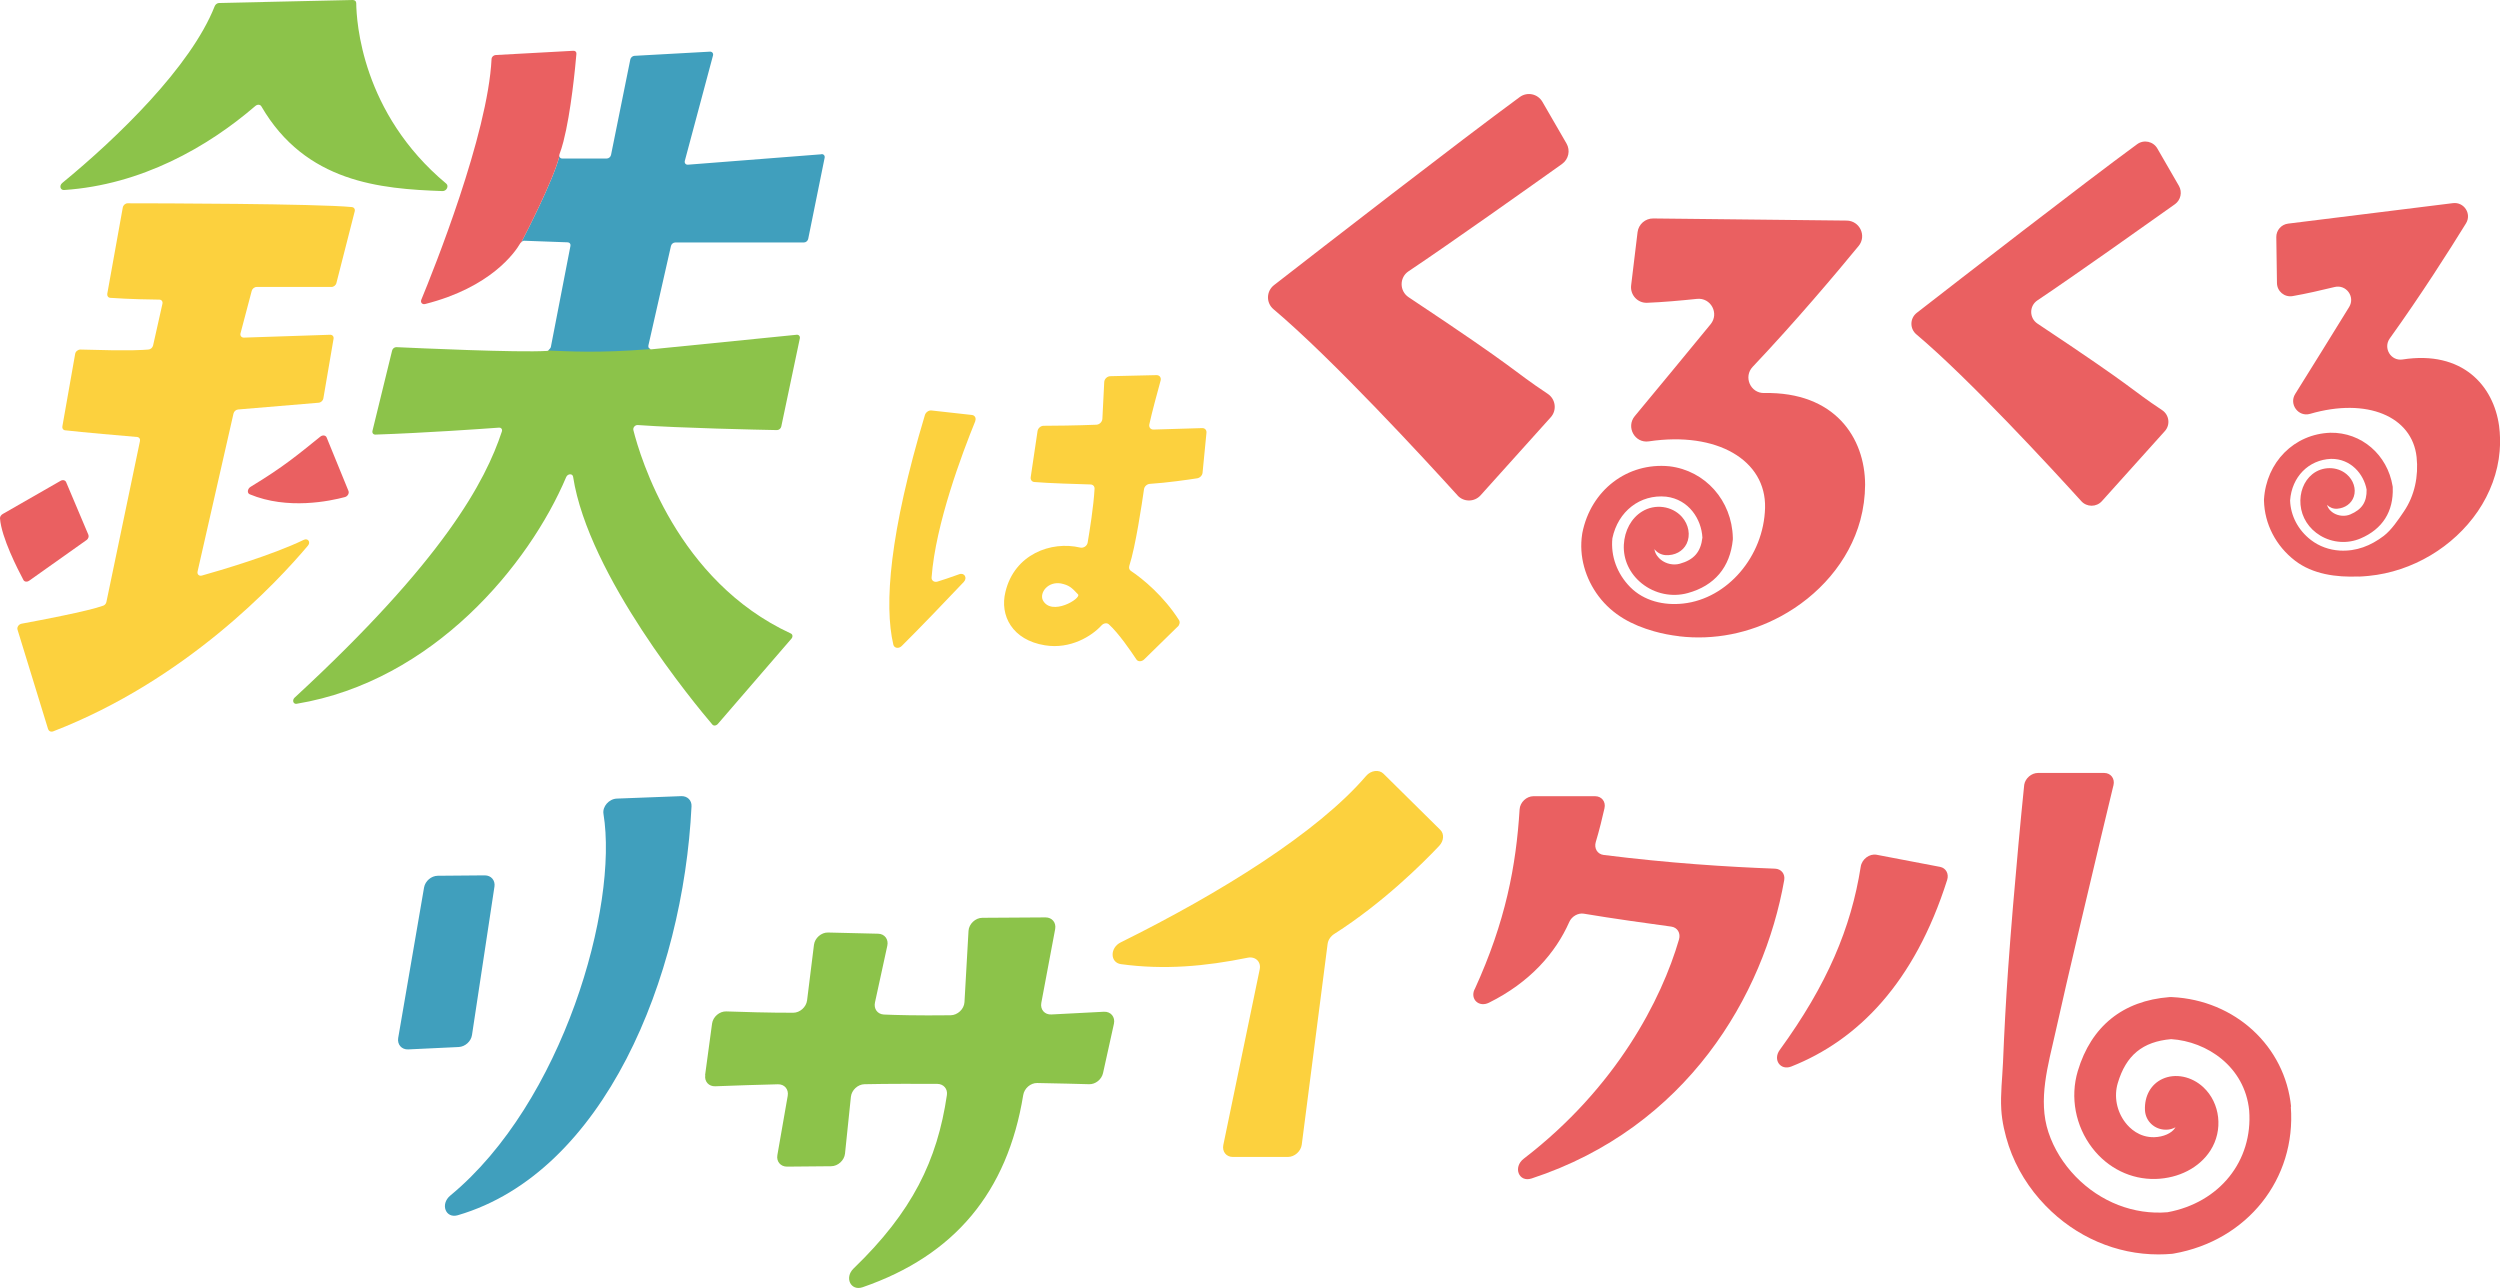 <?xml version="1.0" encoding="UTF-8"?><svg xmlns="http://www.w3.org/2000/svg" width="377.07" height="194.23" viewBox="0 0 377.07 194.23"><defs><style>.d{fill:#ea6061;}.e{fill:#fcd13e;}.f{fill:#8cc34a;}.g{fill:#409fbd;}</style></defs><g id="a"/><g id="b"><g id="c"><g><path class="g" d="M74.58,133.71l-3.39,22.4c-.14,.96-1.03,1.76-2,1.81l-7.61,.36c-1,.05-1.69-.74-1.52-1.73l3.9-22.69c.17-.97,1.09-1.76,2.06-1.77l7.1-.06c.96,0,1.6,.75,1.46,1.7Zm-6.67,46.62c17.03-14.05,25.39-43.59,23.11-57.58-.18-1.1,.83-2.25,2.01-2.3l9.73-.37c.91-.03,1.59,.63,1.54,1.53-1.25,25.8-13.18,55.22-35.25,61.68-1.85,.54-2.68-1.68-1.14-2.96Z"/><path class="e" d="M147.1,63.52c-1.97,4.84-5.99,15.49-6.59,23.57-.04,.48,.4,.78,.89,.63,.73-.23,1.87-.59,3.28-1.11,.78-.28,1.27,.55,.68,1.17-2.51,2.65-6.7,7.03-9.35,9.65-.46,.46-1.14,.34-1.27-.2-1.41-6.01-.57-16.85,4.76-34.62,.13-.43,.58-.75,.99-.7l6.11,.68c.44,.05,.67,.48,.49,.92Zm30.53,30.99l-5.05,4.94c-.38,.37-.94,.38-1.18,.01-.84-1.27-2.68-3.96-4.15-5.29-.3-.27-.79-.19-1.12,.17-1.44,1.58-4.66,3.62-8.52,2.99-4.93-.79-6.85-4.49-5.96-8.06,1.35-5.67,6.88-7.72,11.28-6.68,.48,.11,1.03-.23,1.12-.75,.3-1.78,.9-5.49,1.04-8.12,.02-.37-.24-.64-.61-.65-1.73-.05-6.53-.19-8.48-.37-.37-.03-.6-.35-.54-.73l1.03-6.94c.06-.44,.48-.81,.91-.81,1.52,0,4.96-.04,7.97-.16,.46-.02,.87-.43,.9-.88l.28-5.56c.02-.46,.45-.87,.92-.88l6.96-.16c.46-.01,.75,.37,.62,.83-.43,1.57-1.34,4.9-1.7,6.6-.09,.44,.2,.8,.64,.78l7.33-.22c.41-.01,.69,.29,.65,.7l-.59,6.03c-.04,.41-.39,.77-.8,.84-1.41,.22-4.61,.68-7.15,.84-.43,.03-.82,.38-.88,.8-.32,2.23-1.29,8.72-2.21,11.53-.1,.32-.03,.62,.22,.79,1.84,1.22,4.97,3.82,7.27,7.43,.18,.29,.1,.71-.2,1Zm-15.03-4.86c-.98-1.06-1.38-1.39-2.58-1.65-1.98-.33-3.24,1.39-2.74,2.51,1.29,2.51,5.87-.26,5.32-.86Z"/><path class="f" d="M106.35,162.14l1.05-7.76c.14-1.02,1.13-1.87,2.15-1.83,2.35,.08,6.48,.21,10.09,.2,1.01,0,1.96-.85,2.09-1.86l1.04-8.39c.13-1.02,1.11-1.88,2.13-1.85l7.55,.18c.97,.02,1.6,.84,1.38,1.82l-1.86,8.55c-.21,.96,.38,1.77,1.34,1.82,1.8,.08,5.07,.17,10.07,.11,1.05-.01,2.03-.93,2.09-1.97l.61-10.76c.06-1.04,1.04-1.97,2.09-1.97l9.53-.06c.98,0,1.63,.78,1.45,1.76-.52,2.79-1.54,8.19-2.09,11.13-.19,1.01,.51,1.81,1.53,1.75l7.91-.41c1.04-.05,1.74,.79,1.51,1.82l-1.64,7.43c-.21,.96-1.14,1.71-2.1,1.68-1.71-.05-4.56-.12-7.83-.18-1-.02-1.95,.81-2.11,1.82-2.38,14.62-10.34,24.19-24.22,28.98-1.8,.62-2.78-1.45-1.37-2.82,8.86-8.54,12.63-16.29,14.08-26.17,.14-.93-.51-1.67-1.44-1.68-2.54-.01-7.45-.03-10.99,.05-1.01,.02-1.94,.89-2.05,1.89l-.89,8.59c-.11,1.01-1.06,1.88-2.08,1.89l-6.67,.06c-.97,0-1.62-.77-1.45-1.74l1.56-8.94c.17-.98-.49-1.77-1.48-1.74-2.44,.06-6.8,.19-9.45,.3-.97,.04-1.65-.71-1.51-1.67Z"/><path class="e" d="M169.05,142.13c14.93-7.4,29.64-16.52,36.99-25.09,.73-.86,1.95-1.01,2.62-.35l8.58,8.48c.61,.6,.54,1.65-.16,2.4-2.48,2.63-8.5,8.62-15.83,13.29-.55,.35-.93,.91-1.01,1.51l-3.9,30.28c-.13,1-1.08,1.85-2.09,1.85h-8.31c-.99,0-1.63-.81-1.43-1.8l5.49-26.5c.24-1.14-.66-1.99-1.82-1.75-6.36,1.3-12.6,1.86-19.11,.97-1.65-.23-1.69-2.47-.04-3.28Z"/><path class="d" d="M222.41,149.24c4.7-10.28,6.26-18.66,6.79-27.18,.07-1.05,1.04-1.97,2.09-1.97h9.29c1,0,1.65,.83,1.42,1.82-.31,1.37-.77,3.3-1.31,5.08-.29,.96,.24,1.84,1.18,1.96,9.79,1.23,18.59,1.8,25.86,2.07,.93,.04,1.54,.79,1.38,1.72-3.06,17.39-14.68,37.32-38.11,45.01-1.93,.63-2.84-1.71-1.17-2.99,14-10.75,20.79-24.05,23.41-33.06,.28-.95-.23-1.81-1.16-1.94-2.9-.39-9.07-1.25-13.2-1.95-.85-.14-1.81,.39-2.19,1.25-2.05,4.65-5.92,9.11-12.12,12.18-1.5,.74-2.86-.52-2.17-2.02Z"/><g><path class="d" d="M292.62,130.75l-9.58-1.83c-1.07-.2-2.22,.67-2.39,1.8-1.45,9.24-5.06,17.8-12.22,27.65-1.06,1.46,.1,3.14,1.75,2.49,10.02-3.97,18.58-12.59,23.51-28.15,.29-.92-.19-1.79-1.07-1.96Z"/><path class="d" d="M345.56,166.92c-.9-9.12-8.45-16.07-17.95-16.53h-.39c-7.03,.54-11.81,4.4-13.83,11.15-1.18,3.95-.36,8.29,2.18,11.6,2.36,3.07,5.85,4.77,9.54,4.68,3.52-.1,6.62-1.7,8.28-4.29,1.96-3.05,1.5-7.16-1.07-9.55-1.76-1.64-4.23-2.14-6.16-1.25-1.75,.81-2.73,2.57-2.64,4.71,.08,1.69,1.47,2.95,3.15,2.95,.03,0,.06,0,.09,0,.49-.01,.95-.14,1.36-.36-.02,.03-.04,.07-.06,.1-.52,.8-1.75,1.35-3.14,1.39-2.28,.05-3.71-1.36-4.36-2.21-1.31-1.71-1.74-3.94-1.14-5.95,1.25-4.2,3.74-6.25,8.05-6.63,5.38,.34,11.11,4.14,11.77,10.76,.58,7.62-4.48,13.91-12.32,15.35-5.07,.42-10.12-1.54-13.85-5.38-1.84-1.9-3.28-4.18-4.11-6.69-1.62-4.88-.03-10.18,1.05-15.03,1.08-4.86,2.21-9.71,3.35-14.56s2.3-9.75,3.46-14.62c.63-2.64,1.26-5.28,1.9-7.92l.05-.19c.25-1.01-.4-1.87-1.41-1.87h-9.97c-.98,0-1.92,.8-2.08,1.78-.3,2.95-.59,5.91-.86,8.87-.58,6.31-1.12,12.62-1.57,18.95-.33,4.68-.58,9.37-.77,14.06-.1,2.33-.4,4.78-.26,7.11,.11,1.84,.55,3.74,1.13,5.49,1.14,3.38,3.07,6.46,5.55,9.01,4.59,4.74,10.7,7.35,17.01,7.35,.69,0,1.38-.03,2.07-.09l.26-.04c11.06-1.94,18.48-11.23,17.65-22.15Z"/></g><g><g><g><path class="f" d="M9.4,27.59C17.73,20.75,28.79,10.06,32.38,.94c.11-.28,.39-.48,.67-.49L53.21,0c.3,0,.52,.18,.52,.47,.03,2.74,.81,16.58,13.58,27.23,.43,.36,.04,1.15-.58,1.12-9.34-.33-20.63-1.28-27.31-12.78-.17-.29-.58-.33-.9-.06-7.21,6.21-17.21,11.9-28.85,12.68-.58,.04-.77-.66-.28-1.06Z"/><path class="d" d="M13.03,81.47l-8.62,6.11c-.32,.23-.71,.19-.87-.09C2.7,85.91,.21,81.07,0,78.19c-.02-.26,.16-.52,.42-.67l8.72-5c.33-.19,.7-.1,.83,.19l3.36,7.95c.11,.26-.01,.61-.29,.81Z"/><path class="e" d="M7.26,109.99l-4.62-15.03c-.11-.37,.19-.81,.62-.89,2.53-.47,10.04-1.88,12.32-2.72,.25-.09,.42-.32,.47-.56l5.06-24.26c.07-.32-.11-.59-.43-.62-1.9-.16-8.27-.71-10.86-1.01-.3-.03-.47-.29-.41-.6l1.93-10.94c.06-.36,.44-.65,.8-.64,8.04,.24,9.21,.06,10.24,0,.33-.02,.63-.28,.71-.61l1.41-6.29c.08-.35-.13-.63-.47-.63-1.28-.01-4.38-.06-7.39-.27-.32-.02-.51-.29-.46-.61l2.34-13.01c.06-.35,.38-.64,.73-.64,4.19,0,28.54,.05,33.82,.57,.33,.03,.52,.32,.43,.65l-2.76,10.81c-.08,.33-.41,.59-.74,.59h-11.29c-.33,0-.65,.26-.74,.58l-1.69,6.4c-.1,.37,.14,.67,.51,.66l13-.43c.35-.01,.58,.26,.52,.6l-1.54,9.01c-.06,.33-.36,.61-.7,.64l-12.16,1.02c-.32,.03-.62,.29-.69,.6l-5.42,23.83c-.1,.42,.22,.74,.65,.62,2.6-.73,10.57-3.06,15.37-5.39,.62-.3,1.08,.34,.63,.87-4.73,5.62-18.42,20.28-38.41,28.01-.33,.13-.67,0-.76-.3Z"/><path class="d" d="M49.26,65.97l3.3,8.08c.14,.35-.12,.81-.53,.92-2.23,.6-8.66,1.97-14.37-.42-.43-.18-.33-.84,.13-1.12,5-3.04,7.03-4.76,10.52-7.57,.34-.28,.81-.22,.95,.11Z"/></g><path class="f" d="M82.47,52.93c-4.33,.27-19.65-.43-22.68-.57-.3-.01-.58,.22-.65,.52l-2.96,12.1c-.08,.32,.12,.58,.44,.57,7.44-.25,16.2-.87,18.63-1.05,.35-.03,.56,.26,.44,.6-2.46,7.44-8.7,19.32-31.25,40.12-.41,.38-.22,1.01,.3,.93,20.64-3.43,35.07-21,40.65-34.18,.23-.55,.97-.58,1.05-.06,2.31,14.92,18.37,34.28,21.01,37.38,.2,.23,.59,.17,.83-.11l11.09-12.85c.24-.28,.2-.65-.09-.78-17.15-7.93-22.71-26.55-23.75-30.68-.09-.38,.26-.79,.67-.76,6.38,.46,18.33,.71,20.99,.76,.3,0,.59-.24,.65-.54l2.8-13.3c.06-.31-.15-.56-.46-.54l-21.95,2.2c-.16,0-.29-.06-.37-.16-7.01,.63-12.19,.04-15.01,.24-.11,.1-.25,.17-.39,.18Z"/></g><g><path class="g" d="M123.9,23.27l-20.14,1.57c-.33,.03-.56-.25-.47-.58l4.25-15.89c.09-.32-.13-.59-.45-.58l-11.4,.63c-.29,.02-.56,.25-.62,.54l-2.91,14.41c-.06,.3-.35,.54-.65,.54h-6.72c-.23,0-.37-.14-.42-.33-.97,3.71-5,11.53-5.72,12.91,.13-.11,.27-.18,.43-.18l6.55,.24c.29,.01,.47,.25,.41,.54l-2.96,15.27c-.03,.14-.29,.41-.4,.51,3.28,.11,7.3,.42,15.46-.22-.37-.1-.37-.4-.34-.56l3.4-14.99c.07-.3,.35-.53,.65-.53h19.4c.3,0,.59-.24,.65-.54l2.48-12.24c.06-.32-.16-.57-.48-.54Z"/><path class="d" d="M84.38,23.28c.21-.55,.41-1.21,.6-1.93,1.14-4.4,1.8-11.34,1.96-13.23,.03-.29-.18-.48-.47-.46l-11.71,.64c-.32,.02-.6,.28-.62,.6-.55,11.41-8.77,31.89-10.6,36.32-.16,.4,.15,.74,.57,.64,9.92-2.52,13.56-7.78,14.37-9.18,.04-.07,.1-.11,.16-.15,.72-1.38,4.74-9.2,5.72-12.91-.02-.1-.02-.2,.02-.32Z"/></g></g><path class="d" d="M219.83,74.71c-4.87-5.37-18.89-20.61-27.75-28.07-1.14-.96-1.1-2.71,.07-3.63,7.05-5.48,28.19-21.87,37.08-28.38,1.13-.82,2.71-.48,3.41,.73l3.63,6.28c.61,1.05,.32,2.38-.67,3.09-4.56,3.25-16.95,12.04-23.16,16.19-1.39,.93-1.38,2.98,.02,3.91,17.18,11.41,15.37,10.84,20.98,14.57,1.19,.79,1.42,2.46,.46,3.53l-10.59,11.78c-.93,1.03-2.55,1.04-3.48,.01Z"/><path class="d" d="M253.25,95.97c5.25,.62,10.56-.43,15.32-3,5.68-3.06,10.31-8.22,12.02-14.52,.47-1.74,.71-3.54,.72-5.34-.02-7.09-4.56-14.04-15.23-13.83-2.07,.04-3.15-2.45-1.73-3.95,6.51-6.88,12.52-14.02,15.98-18.23,1.25-1.52,.17-3.8-1.8-3.83l-29.18-.32c-1.2-.01-2.21,.88-2.36,2.06l-.97,8.03c-.17,1.43,.97,2.69,2.41,2.63,2.36-.09,5.13-.34,7.52-.59,2.09-.22,3.39,2.19,2.06,3.82-3.29,4.02-7.98,9.69-11.44,13.86-1.36,1.64,0,4.13,2.12,3.81,10.29-1.54,17.71,2.84,17.53,10.03-.19,7.31-5.68,13.7-12.34,14.43-2.96,.33-5.95-.41-7.99-2.47-1.99-2.01-2.97-4.69-2.7-7.37,.85-4.08,4.19-6.66,8.11-6.28,3.43,.41,5.33,3.4,5.47,6.18-.25,2.17-1.28,3.35-3.42,3.94-.96,.26-2.05,.03-2.85-.61-.33-.27-.86-.8-.97-1.6,.39,.51,.99,.86,1.68,.91,1.39,.08,2.61-.56,3.18-1.72,.61-1.26,.33-2.88-.71-4.05-1.48-1.66-4.07-2.01-6.01-.81-1.62,.99-2.64,2.87-2.75,5.01-.11,2.25,.88,4.37,2.71,5.84,1.96,1.57,4.55,2.11,6.94,1.45,4.04-1.11,6.38-3.9,6.79-8.07v-.29c-.14-5.59-4.15-10.11-9.56-10.76-6.35-.63-11.87,3.61-13.14,10.06l-.03,.19c-.51,3.32,.49,6.71,2.5,9.37,2.13,2.81,5.03,4.33,8.35,5.27,1.23,.35,2.49,.59,3.76,.74Z"/><path class="d" d="M313.91,75.58c-4.37-4.82-16.93-18.47-24.87-25.15-1.02-.86-.99-2.43,.07-3.25,6.32-4.91,25.26-19.6,33.23-25.43,1.01-.74,2.43-.43,3.05,.65l3.25,5.63c.54,.94,.28,2.14-.6,2.77-4.09,2.91-15.19,10.79-20.75,14.51-1.25,.84-1.23,2.67,.02,3.5,15.4,10.23,13.78,9.72,18.8,13.05,1.07,.71,1.27,2.21,.41,3.16l-9.49,10.56c-.83,.93-2.28,.93-3.12,0Z"/><path class="d" d="M355.72,86.97c.52-.02,1.04-.06,1.55-.11,3.29-.32,6.49-1.41,9.33-3.1,2.81-1.67,5.28-3.94,7.13-6.65,1.83-2.69,3.02-5.82,3.29-9.08,.1-1.26,.08-2.54-.09-3.8-.83-6.03-5.5-11.42-14.56-10.01-1.76,.27-2.96-1.72-1.93-3.17,4.74-6.6,9.04-13.37,11.5-17.36,.89-1.44-.29-3.26-1.97-3.05l-24.87,3.09c-1.02,.13-1.78,1-1.77,2.03l.1,6.94c.02,1.24,1.13,2.17,2.36,1.96,2-.35,4.33-.88,6.33-1.37,1.75-.43,3.14,1.47,2.2,3.01-2.34,3.8-5.67,9.17-8.14,13.12-.97,1.55,.48,3.51,2.24,3,8.58-2.5,15.4,.37,16.07,6.51,.31,2.87-.29,5.83-1.92,8.22-.85,1.25-1.85,2.77-3.05,3.69-1.94,1.47-4.11,2.34-6.61,2.2-1.57-.09-3.1-.63-4.35-1.59-1.93-1.48-3.07-3.65-3.15-5.96,.25-3.57,2.8-6.15,6.18-6.28,2.97-.04,4.93,2.28,5.36,4.63,.04,1.88-.7,3-2.46,3.75-.78,.33-1.74,.26-2.5-.19-.32-.19-.82-.58-1.01-1.25,.39,.39,.94,.62,1.53,.58,1.19-.09,2.16-.78,2.51-1.83,.38-1.14-.05-2.49-1.07-3.36-1.45-1.24-3.69-1.24-5.21,0-1.26,1.03-1.92,2.75-1.76,4.58,.17,1.92,1.25,3.62,2.98,4.66,1.85,1.11,4.12,1.27,6.08,.43,3.31-1.41,4.98-4.06,4.85-7.65v-.12l-.02-.12c-.78-4.74-4.7-8.13-9.38-8.05-5.48,.19-9.68,4.44-10.02,10.07v.16c.08,3.53,1.79,6.84,4.69,9.07,2.67,2.05,6.23,2.52,9.57,2.38Z"/></g></g></g></svg>